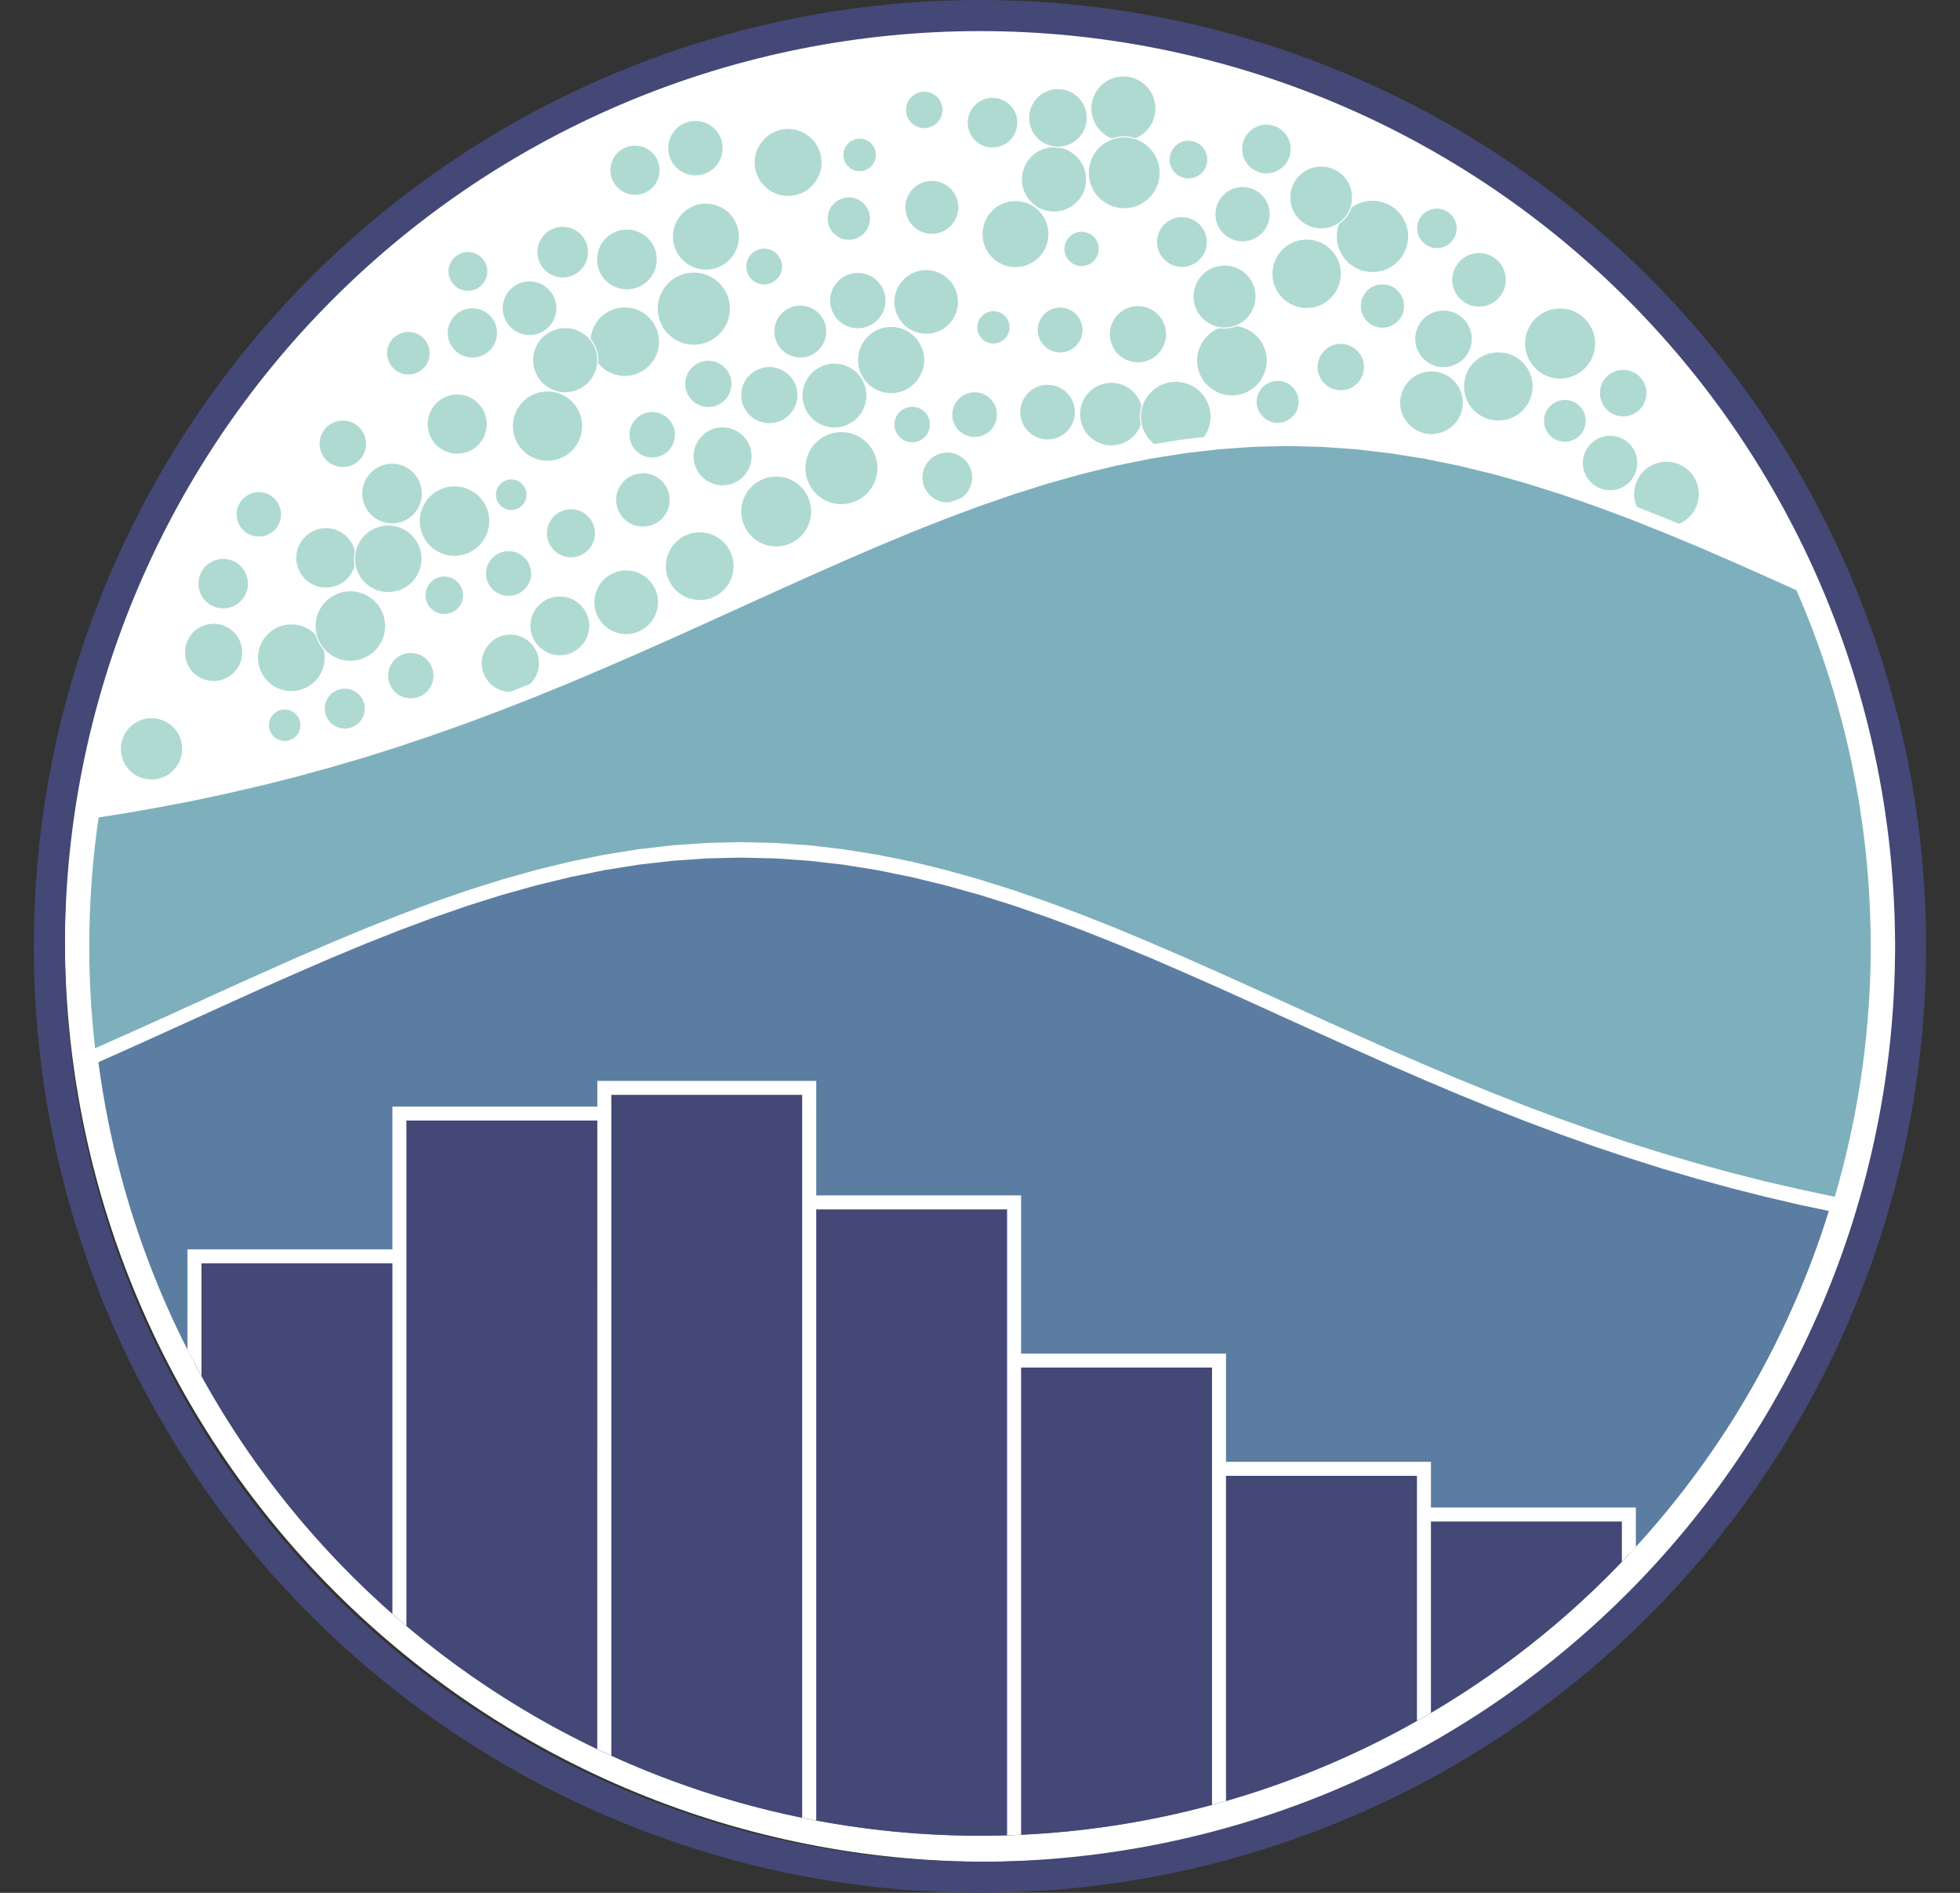 <svg width="29" height="28" viewBox="0 0 29 28" fill="none" xmlns="http://www.w3.org/2000/svg">
<rect x="0" y="0" width="29" height="28" fill="#333333" stroke="none"/>
<g clip-path="url(#clip0_118_524)">
<path d="M14.599 0.262C10.981 0.262 7.512 1.699 4.954 4.257C2.397 6.814 0.96 10.284 0.96 13.901C0.96 17.518 2.397 20.987 4.954 23.545C7.512 26.103 10.981 27.54 14.599 27.54C18.186 27.54 21.629 26.126 24.181 23.606C26.734 21.085 28.191 17.661 28.236 14.074L28.238 13.901L28.236 13.727C28.191 10.14 26.734 6.716 24.181 4.196C21.629 1.675 18.186 0.262 14.599 0.262Z" fill="white"/>
<path d="M11.484 8.092C11.553 8.092 11.621 8.078 11.685 8.052C11.749 8.025 11.807 7.986 11.856 7.938C11.905 7.889 11.943 7.831 11.97 7.767C11.996 7.704 12.01 7.635 12.01 7.566C12.01 7.497 11.996 7.429 11.97 7.365C11.943 7.301 11.905 7.244 11.856 7.195C11.807 7.146 11.749 7.107 11.685 7.081C11.621 7.054 11.553 7.041 11.484 7.041C11.345 7.041 11.211 7.096 11.113 7.195C11.014 7.293 10.959 7.427 10.959 7.566C10.959 7.706 11.014 7.839 11.113 7.938C11.211 8.036 11.345 8.092 11.484 8.092ZM10.353 8.884C10.488 8.884 10.617 8.83 10.713 8.735C10.808 8.639 10.862 8.51 10.862 8.375C10.862 8.24 10.808 8.11 10.713 8.015C10.617 7.92 10.488 7.866 10.353 7.866C10.218 7.866 10.089 7.92 9.993 8.015C9.898 8.11 9.844 8.24 9.844 8.375C9.844 8.51 9.898 8.639 9.993 8.735C10.089 8.83 10.218 8.884 10.353 8.884ZM9.265 9.388C9.392 9.388 9.514 9.337 9.604 9.247C9.693 9.157 9.744 9.036 9.744 8.909C9.744 8.782 9.693 8.66 9.604 8.57C9.514 8.48 9.392 8.43 9.265 8.43C9.138 8.43 9.016 8.48 8.926 8.57C8.836 8.66 8.786 8.782 8.786 8.909C8.786 9.036 8.836 9.157 8.926 9.247C9.016 9.337 9.138 9.388 9.265 9.388ZM12.438 7.466C12.511 7.467 12.582 7.454 12.649 7.428C12.716 7.401 12.777 7.362 12.828 7.311C12.88 7.261 12.92 7.201 12.948 7.134C12.976 7.068 12.99 6.997 12.99 6.925C12.99 6.853 12.976 6.782 12.948 6.715C12.92 6.649 12.88 6.589 12.828 6.538C12.777 6.488 12.716 6.449 12.649 6.422C12.582 6.395 12.511 6.383 12.438 6.384C12.297 6.387 12.162 6.445 12.063 6.546C11.964 6.647 11.909 6.783 11.909 6.925C11.909 7.066 11.964 7.202 12.063 7.304C12.162 7.405 12.297 7.463 12.438 7.466ZM8.448 8.252C8.545 8.252 8.637 8.213 8.705 8.145C8.773 8.077 8.812 7.985 8.812 7.888C8.812 7.792 8.773 7.699 8.705 7.631C8.637 7.563 8.545 7.525 8.448 7.525C8.352 7.525 8.259 7.563 8.191 7.631C8.123 7.699 8.085 7.792 8.085 7.888C8.085 7.985 8.123 8.077 8.191 8.145C8.259 8.213 8.352 8.252 8.448 8.252ZM7.551 10.243C7.665 10.243 7.775 10.197 7.856 10.116C7.937 10.035 7.983 9.925 7.983 9.811C7.983 9.696 7.937 9.587 7.856 9.506C7.775 9.425 7.665 9.379 7.551 9.379C7.436 9.379 7.327 9.425 7.246 9.506C7.165 9.587 7.119 9.696 7.119 9.811C7.119 9.925 7.165 10.035 7.246 10.116C7.327 10.197 7.436 10.243 7.551 10.243ZM8.1 6.824C8.238 6.824 8.371 6.769 8.468 6.671C8.566 6.574 8.621 6.441 8.621 6.303C8.621 6.165 8.566 6.033 8.468 5.935C8.371 5.838 8.238 5.783 8.1 5.783C7.962 5.783 7.83 5.838 7.732 5.935C7.635 6.033 7.58 6.165 7.58 6.303C7.58 6.441 7.635 6.574 7.732 6.671C7.83 6.769 7.962 6.824 8.1 6.824ZM9.504 7.797C9.558 7.799 9.611 7.789 9.661 7.769C9.711 7.75 9.757 7.72 9.795 7.683C9.833 7.645 9.864 7.601 9.885 7.551C9.905 7.502 9.916 7.449 9.916 7.395C9.916 7.341 9.905 7.288 9.885 7.239C9.864 7.189 9.833 7.145 9.795 7.107C9.757 7.07 9.711 7.04 9.661 7.02C9.611 7.001 9.558 6.991 9.504 6.993C9.399 6.994 9.298 7.037 9.224 7.113C9.15 7.188 9.108 7.289 9.108 7.395C9.108 7.501 9.15 7.602 9.224 7.677C9.298 7.753 9.399 7.796 9.504 7.797ZM16.443 6.596C16.568 6.596 16.688 6.547 16.776 6.459C16.864 6.37 16.914 6.251 16.914 6.126C16.914 6.001 16.864 5.881 16.776 5.793C16.688 5.705 16.568 5.655 16.443 5.655C16.319 5.655 16.199 5.705 16.111 5.793C16.022 5.881 15.973 6.001 15.973 6.126C15.973 6.251 16.022 6.37 16.111 6.459C16.199 6.547 16.319 6.596 16.443 6.596ZM6.574 9.091C6.65 9.091 6.722 9.061 6.776 9.007C6.829 8.954 6.859 8.881 6.859 8.806C6.859 8.73 6.829 8.657 6.776 8.604C6.722 8.55 6.65 8.52 6.574 8.52C6.499 8.52 6.426 8.55 6.372 8.604C6.319 8.657 6.289 8.73 6.289 8.806C6.289 8.881 6.319 8.954 6.372 9.007C6.426 9.061 6.499 9.091 6.574 9.091ZM7.522 8.822C7.567 8.823 7.612 8.815 7.653 8.798C7.695 8.782 7.733 8.757 7.765 8.725C7.797 8.694 7.823 8.656 7.84 8.615C7.858 8.573 7.867 8.529 7.867 8.484C7.867 8.439 7.858 8.394 7.84 8.353C7.823 8.311 7.797 8.274 7.765 8.242C7.733 8.211 7.695 8.186 7.653 8.169C7.612 8.153 7.567 8.144 7.522 8.145C7.432 8.145 7.346 8.181 7.283 8.244C7.219 8.308 7.183 8.394 7.183 8.484C7.183 8.574 7.219 8.66 7.283 8.723C7.346 8.787 7.432 8.822 7.522 8.822ZM5.794 7.75C5.853 7.751 5.912 7.74 5.968 7.718C6.023 7.695 6.073 7.662 6.116 7.621C6.158 7.579 6.192 7.529 6.215 7.474C6.238 7.419 6.249 7.36 6.249 7.301C6.249 7.241 6.238 7.182 6.215 7.128C6.192 7.073 6.158 7.023 6.116 6.981C6.073 6.939 6.023 6.906 5.968 6.884C5.912 6.862 5.853 6.851 5.794 6.852C5.676 6.854 5.564 6.902 5.481 6.986C5.398 7.07 5.352 7.183 5.352 7.301C5.352 7.419 5.398 7.532 5.481 7.616C5.564 7.7 5.676 7.748 5.794 7.75ZM7.559 7.552C7.59 7.553 7.621 7.547 7.65 7.536C7.679 7.524 7.706 7.507 7.728 7.485C7.75 7.463 7.768 7.437 7.78 7.409C7.792 7.38 7.798 7.349 7.798 7.318C7.798 7.287 7.792 7.256 7.78 7.227C7.768 7.199 7.75 7.173 7.728 7.151C7.706 7.129 7.679 7.112 7.65 7.1C7.621 7.089 7.59 7.083 7.559 7.084C7.498 7.085 7.44 7.111 7.397 7.154C7.354 7.198 7.33 7.257 7.33 7.318C7.33 7.379 7.354 7.438 7.397 7.482C7.44 7.525 7.498 7.551 7.559 7.552ZM10.691 7.187C10.748 7.187 10.805 7.176 10.858 7.154C10.911 7.132 10.959 7.1 11 7.059C11.04 7.019 11.073 6.971 11.095 6.918C11.116 6.865 11.128 6.808 11.128 6.751C11.128 6.693 11.116 6.636 11.095 6.583C11.073 6.53 11.04 6.482 11 6.442C10.959 6.401 10.911 6.369 10.858 6.347C10.805 6.325 10.748 6.314 10.691 6.314C10.575 6.314 10.464 6.36 10.382 6.442C10.3 6.524 10.254 6.635 10.254 6.751C10.254 6.866 10.3 6.977 10.382 7.059C10.464 7.141 10.575 7.187 10.691 7.187ZM14.008 7.44C14.058 7.441 14.108 7.432 14.155 7.413C14.201 7.395 14.243 7.367 14.279 7.332C14.315 7.297 14.343 7.255 14.362 7.209C14.382 7.163 14.392 7.113 14.392 7.063C14.392 7.013 14.382 6.964 14.362 6.917C14.343 6.871 14.315 6.829 14.279 6.794C14.243 6.759 14.201 6.732 14.155 6.713C14.108 6.695 14.058 6.685 14.008 6.686C13.91 6.689 13.816 6.729 13.748 6.8C13.679 6.87 13.641 6.965 13.641 7.063C13.641 7.161 13.679 7.256 13.748 7.326C13.816 7.397 13.91 7.438 14.008 7.44ZM14.698 5.089C14.764 5.089 14.826 5.063 14.873 5.017C14.919 4.97 14.945 4.908 14.945 4.842C14.945 4.777 14.919 4.714 14.873 4.668C14.826 4.621 14.764 4.595 14.698 4.595C14.633 4.595 14.57 4.621 14.524 4.668C14.478 4.714 14.452 4.777 14.452 4.842C14.452 4.908 14.478 4.97 14.524 5.017C14.57 5.063 14.633 5.089 14.698 5.089ZM15.5 6.509C15.609 6.509 15.714 6.465 15.791 6.388C15.869 6.311 15.912 6.206 15.912 6.097C15.912 5.987 15.869 5.882 15.791 5.805C15.714 5.728 15.609 5.684 15.5 5.684C15.391 5.684 15.286 5.728 15.209 5.805C15.131 5.882 15.088 5.987 15.088 6.097C15.088 6.206 15.131 6.311 15.209 6.388C15.286 6.465 15.391 6.509 15.5 6.509ZM11.383 6.268C11.495 6.268 11.603 6.224 11.682 6.144C11.762 6.065 11.806 5.957 11.806 5.845C11.806 5.732 11.762 5.625 11.682 5.545C11.603 5.466 11.495 5.421 11.383 5.421C11.271 5.421 11.163 5.466 11.083 5.545C11.004 5.625 10.959 5.732 10.959 5.845C10.959 5.957 11.004 6.065 11.083 6.144C11.163 6.224 11.271 6.268 11.383 6.268ZM6.078 10.338C6.169 10.338 6.257 10.302 6.321 10.238C6.385 10.173 6.422 10.086 6.422 9.995C6.422 9.903 6.385 9.816 6.321 9.752C6.257 9.687 6.169 9.651 6.078 9.651C5.987 9.651 5.899 9.687 5.835 9.752C5.771 9.816 5.734 9.903 5.734 9.995C5.734 10.086 5.771 10.173 5.835 10.238C5.899 10.302 5.987 10.338 6.078 10.338Z" fill="#AFDAD2" stroke="white" stroke-width="0.016"/>
<path d="M17.396 6.686C17.535 6.686 17.668 6.631 17.766 6.533C17.864 6.435 17.92 6.302 17.92 6.163C17.92 6.024 17.864 5.891 17.766 5.793C17.668 5.695 17.535 5.64 17.396 5.64C17.258 5.64 17.124 5.695 17.026 5.793C16.928 5.891 16.873 6.024 16.873 6.163C16.873 6.302 16.928 6.435 17.026 6.533C17.124 6.631 17.258 6.686 17.396 6.686ZM12.346 6.332C12.409 6.332 12.472 6.319 12.53 6.295C12.588 6.271 12.641 6.236 12.686 6.191C12.731 6.147 12.766 6.094 12.79 6.035C12.814 5.977 12.827 5.915 12.827 5.851C12.827 5.788 12.814 5.726 12.79 5.668C12.766 5.609 12.731 5.556 12.686 5.512C12.641 5.467 12.588 5.432 12.53 5.408C12.472 5.383 12.409 5.371 12.346 5.371C12.219 5.371 12.097 5.422 12.007 5.512C11.917 5.602 11.866 5.724 11.866 5.851C11.866 5.979 11.917 6.101 12.007 6.191C12.097 6.281 12.219 6.332 12.346 6.332ZM6.765 6.719C6.883 6.719 6.996 6.672 7.08 6.589C7.163 6.505 7.21 6.392 7.21 6.274C7.21 6.156 7.163 6.042 7.08 5.959C6.996 5.875 6.883 5.828 6.765 5.828C6.647 5.828 6.534 5.875 6.45 5.959C6.367 6.042 6.32 6.156 6.32 6.274C6.32 6.392 6.367 6.505 6.45 6.589C6.534 6.672 6.647 6.719 6.765 6.719ZM9.244 5.569C9.38 5.569 9.511 5.515 9.608 5.418C9.704 5.322 9.759 5.191 9.759 5.054C9.759 4.918 9.704 4.787 9.608 4.69C9.511 4.594 9.38 4.539 9.244 4.539C9.107 4.539 8.976 4.594 8.88 4.69C8.783 4.787 8.729 4.918 8.729 5.054C8.729 5.191 8.783 5.322 8.88 5.418C8.976 5.515 9.107 5.569 9.244 5.569ZM18.904 6.263C18.989 6.263 19.07 6.229 19.129 6.169C19.189 6.11 19.222 6.029 19.222 5.945C19.222 5.86 19.189 5.779 19.129 5.72C19.07 5.66 18.989 5.626 18.904 5.626C18.82 5.626 18.739 5.66 18.679 5.72C18.62 5.779 18.586 5.86 18.586 5.945C18.586 6.029 18.62 6.11 18.679 6.169C18.739 6.229 18.82 6.263 18.904 6.263ZM7.826 4.964C7.88 4.965 7.933 4.955 7.983 4.936C8.034 4.916 8.079 4.886 8.118 4.849C8.156 4.811 8.187 4.766 8.208 4.716C8.229 4.666 8.24 4.613 8.24 4.559C8.24 4.505 8.229 4.452 8.208 4.402C8.187 4.352 8.156 4.307 8.118 4.27C8.079 4.232 8.034 4.202 7.983 4.183C7.933 4.163 7.88 4.153 7.826 4.154C7.72 4.157 7.619 4.201 7.546 4.276C7.472 4.352 7.43 4.453 7.43 4.559C7.43 4.665 7.472 4.766 7.546 4.842C7.619 4.917 7.72 4.961 7.826 4.964ZM9.65 6.776C9.741 6.776 9.829 6.739 9.894 6.675C9.958 6.61 9.994 6.523 9.994 6.431C9.994 6.34 9.958 6.253 9.894 6.188C9.829 6.123 9.741 6.087 9.65 6.087C9.559 6.087 9.471 6.123 9.407 6.188C9.342 6.253 9.306 6.34 9.306 6.431C9.306 6.523 9.342 6.61 9.407 6.675C9.471 6.739 9.559 6.776 9.65 6.776ZM10.475 6.029C10.521 6.029 10.568 6.021 10.611 6.004C10.654 5.986 10.693 5.961 10.726 5.928C10.76 5.896 10.786 5.857 10.804 5.814C10.822 5.771 10.831 5.725 10.831 5.679C10.831 5.632 10.822 5.586 10.804 5.543C10.786 5.5 10.759 5.462 10.726 5.429C10.693 5.396 10.654 5.371 10.611 5.354C10.568 5.336 10.521 5.328 10.475 5.329C10.383 5.33 10.296 5.368 10.232 5.433C10.167 5.499 10.131 5.587 10.131 5.679C10.131 5.77 10.167 5.858 10.232 5.924C10.296 5.989 10.383 6.027 10.475 6.029ZM5.072 6.917C5.166 6.917 5.255 6.88 5.321 6.814C5.387 6.748 5.424 6.658 5.424 6.565C5.424 6.472 5.387 6.382 5.321 6.316C5.255 6.25 5.166 6.213 5.072 6.213C4.979 6.213 4.889 6.25 4.823 6.316C4.757 6.382 4.72 6.472 4.72 6.565C4.72 6.658 4.757 6.748 4.823 6.814C4.889 6.88 4.979 6.917 5.072 6.917ZM6.042 5.548C6.128 5.548 6.21 5.514 6.271 5.453C6.331 5.392 6.365 5.31 6.365 5.225C6.365 5.139 6.331 5.057 6.271 4.996C6.21 4.936 6.128 4.902 6.042 4.902C5.956 4.902 5.874 4.936 5.814 4.996C5.753 5.057 5.719 5.139 5.719 5.225C5.719 5.31 5.753 5.392 5.814 5.453C5.874 5.514 5.956 5.548 6.042 5.548ZM13.496 6.551C13.568 6.551 13.637 6.522 13.688 6.471C13.739 6.421 13.767 6.352 13.767 6.28C13.767 6.208 13.739 6.139 13.688 6.088C13.637 6.038 13.568 6.009 13.496 6.009C13.425 6.009 13.356 6.038 13.305 6.088C13.254 6.139 13.226 6.208 13.226 6.28C13.226 6.352 13.254 6.421 13.305 6.471C13.356 6.522 13.425 6.551 13.496 6.551ZM4.824 8.7C4.942 8.7 5.056 8.653 5.14 8.569C5.224 8.485 5.271 8.371 5.271 8.253C5.271 8.134 5.224 8.02 5.14 7.936C5.056 7.852 4.942 7.805 4.824 7.805C4.705 7.805 4.591 7.852 4.507 7.936C4.423 8.02 4.376 8.134 4.376 8.253C4.376 8.371 4.423 8.485 4.507 8.569C4.591 8.653 4.705 8.7 4.824 8.7ZM3.824 7.945C3.869 7.946 3.913 7.938 3.955 7.922C3.996 7.905 4.034 7.88 4.066 7.849C4.098 7.818 4.123 7.78 4.14 7.739C4.158 7.698 4.167 7.654 4.167 7.609C4.167 7.564 4.158 7.52 4.14 7.479C4.123 7.438 4.098 7.4 4.066 7.369C4.034 7.338 3.996 7.313 3.955 7.296C3.913 7.28 3.869 7.272 3.824 7.272C3.736 7.274 3.652 7.31 3.59 7.373C3.528 7.436 3.493 7.521 3.493 7.609C3.493 7.697 3.528 7.782 3.59 7.845C3.652 7.908 3.736 7.944 3.824 7.945ZM14.42 6.472C14.51 6.472 14.596 6.436 14.659 6.373C14.723 6.31 14.759 6.223 14.759 6.134C14.759 6.044 14.723 5.958 14.659 5.894C14.596 5.831 14.51 5.795 14.42 5.795C14.33 5.795 14.244 5.831 14.181 5.894C14.117 5.958 14.082 6.044 14.082 6.134C14.082 6.223 14.117 6.31 14.181 6.373C14.244 6.436 14.33 6.472 14.42 6.472ZM6.725 8.23C6.863 8.23 6.996 8.175 7.094 8.077C7.192 7.979 7.247 7.846 7.247 7.708C7.247 7.569 7.192 7.437 7.094 7.339C6.996 7.241 6.863 7.186 6.725 7.186C6.587 7.186 6.454 7.241 6.356 7.339C6.258 7.437 6.203 7.569 6.203 7.708C6.203 7.846 6.258 7.979 6.356 8.077C6.454 8.175 6.587 8.23 6.725 8.23Z" fill="#AFDAD2" stroke="white" stroke-width="0.016"/>
<path d="M18.22 5.857C18.289 5.858 18.358 5.845 18.422 5.82C18.487 5.794 18.545 5.755 18.595 5.707C18.644 5.658 18.683 5.6 18.71 5.536C18.737 5.472 18.751 5.404 18.751 5.334C18.751 5.265 18.737 5.196 18.71 5.132C18.683 5.068 18.644 5.01 18.595 4.962C18.545 4.913 18.487 4.875 18.422 4.849C18.358 4.823 18.289 4.81 18.22 4.811C18.082 4.813 17.951 4.869 17.855 4.967C17.758 5.065 17.704 5.197 17.704 5.334C17.704 5.472 17.758 5.604 17.855 5.701C17.951 5.799 18.082 5.855 18.22 5.857ZM5.101 10.786C5.182 10.786 5.259 10.754 5.316 10.697C5.373 10.64 5.405 10.563 5.405 10.483C5.405 10.402 5.373 10.325 5.316 10.268C5.259 10.211 5.182 10.179 5.101 10.179C5.021 10.179 4.943 10.211 4.886 10.268C4.829 10.325 4.797 10.402 4.797 10.483C4.797 10.563 4.829 10.64 4.886 10.697C4.943 10.754 5.021 10.786 5.101 10.786ZM12.685 4.864C12.741 4.865 12.796 4.855 12.847 4.834C12.898 4.814 12.945 4.783 12.985 4.744C13.024 4.705 13.056 4.659 13.077 4.608C13.098 4.557 13.109 4.502 13.109 4.446C13.109 4.391 13.098 4.336 13.077 4.285C13.056 4.234 13.024 4.188 12.985 4.149C12.945 4.11 12.898 4.079 12.847 4.059C12.796 4.038 12.741 4.028 12.685 4.029C12.576 4.031 12.471 4.076 12.394 4.154C12.318 4.232 12.274 4.337 12.274 4.446C12.274 4.556 12.318 4.661 12.394 4.739C12.471 4.817 12.576 4.862 12.685 4.864ZM21.358 5.439C21.414 5.439 21.469 5.428 21.521 5.406C21.573 5.385 21.62 5.353 21.66 5.314C21.699 5.274 21.73 5.227 21.752 5.176C21.773 5.124 21.784 5.068 21.784 5.012C21.784 4.956 21.773 4.901 21.752 4.849C21.73 4.797 21.699 4.75 21.66 4.711C21.62 4.671 21.573 4.64 21.521 4.618C21.469 4.597 21.414 4.586 21.358 4.586C21.245 4.586 21.136 4.631 21.056 4.711C20.976 4.791 20.931 4.899 20.931 5.012C20.931 5.125 20.976 5.234 21.056 5.314C21.136 5.394 21.245 5.439 21.358 5.439ZM15.685 5.222C15.775 5.222 15.862 5.186 15.926 5.122C15.989 5.058 16.025 4.972 16.025 4.882C16.025 4.792 15.989 4.706 15.926 4.642C15.862 4.578 15.775 4.542 15.685 4.542C15.595 4.542 15.509 4.578 15.445 4.642C15.382 4.706 15.346 4.792 15.346 4.882C15.346 4.972 15.382 5.058 15.445 5.122C15.509 5.186 15.595 5.222 15.685 5.222ZM8.283 9.701C8.4 9.701 8.513 9.654 8.596 9.571C8.679 9.488 8.726 9.376 8.726 9.258C8.726 9.141 8.679 9.028 8.596 8.945C8.513 8.862 8.4 8.815 8.283 8.815C8.166 8.815 8.053 8.862 7.97 8.945C7.887 9.028 7.84 9.141 7.84 9.258C7.84 9.376 7.887 9.488 7.97 9.571C8.053 9.654 8.166 9.701 8.283 9.701ZM16.837 5.368C16.949 5.368 17.057 5.323 17.137 5.244C17.216 5.164 17.261 5.056 17.261 4.944C17.261 4.831 17.216 4.724 17.137 4.644C17.057 4.565 16.949 4.52 16.837 4.52C16.724 4.52 16.617 4.565 16.537 4.644C16.458 4.724 16.413 4.831 16.413 4.944C16.413 5.056 16.458 5.164 16.537 5.244C16.617 5.323 16.724 5.368 16.837 5.368ZM19.838 5.781C19.884 5.781 19.93 5.772 19.972 5.754C20.015 5.736 20.054 5.711 20.086 5.678C20.119 5.645 20.145 5.607 20.163 5.564C20.18 5.521 20.189 5.476 20.189 5.43C20.189 5.383 20.18 5.338 20.163 5.295C20.145 5.253 20.119 5.214 20.086 5.181C20.054 5.149 20.015 5.123 19.972 5.105C19.93 5.087 19.884 5.078 19.838 5.078C19.745 5.078 19.655 5.115 19.59 5.181C19.524 5.247 19.487 5.336 19.487 5.43C19.487 5.523 19.524 5.612 19.59 5.678C19.655 5.744 19.745 5.781 19.838 5.781ZM23.154 6.542C23.238 6.542 23.318 6.509 23.378 6.449C23.437 6.39 23.47 6.309 23.47 6.225C23.47 6.141 23.437 6.061 23.378 6.002C23.318 5.942 23.238 5.909 23.154 5.909C23.07 5.909 22.989 5.942 22.93 6.002C22.87 6.061 22.837 6.141 22.837 6.225C22.837 6.309 22.87 6.39 22.93 6.449C22.989 6.509 23.07 6.542 23.154 6.542ZM11.306 4.216C11.379 4.216 11.448 4.187 11.499 4.136C11.551 4.085 11.579 4.015 11.579 3.943C11.579 3.87 11.551 3.801 11.499 3.75C11.448 3.699 11.379 3.67 11.306 3.67C11.234 3.67 11.165 3.699 11.114 3.75C11.062 3.801 11.034 3.87 11.034 3.943C11.034 4.015 11.062 4.085 11.114 4.136C11.165 4.187 11.234 4.216 11.306 4.216ZM13.787 3.467C13.893 3.467 13.995 3.425 14.07 3.35C14.145 3.275 14.187 3.173 14.187 3.067C14.187 2.961 14.145 2.86 14.07 2.785C13.995 2.71 13.893 2.668 13.787 2.668C13.681 2.668 13.58 2.71 13.505 2.785C13.43 2.86 13.388 2.961 13.388 3.067C13.388 3.173 13.43 3.275 13.505 3.35C13.58 3.425 13.681 3.467 13.787 3.467ZM23.083 5.608C23.223 5.608 23.356 5.553 23.455 5.454C23.554 5.355 23.609 5.221 23.609 5.082C23.609 4.942 23.554 4.808 23.455 4.71C23.356 4.611 23.223 4.555 23.083 4.555C22.943 4.555 22.809 4.611 22.711 4.71C22.612 4.808 22.557 4.942 22.557 5.082C22.557 5.221 22.612 5.355 22.711 5.454C22.809 5.553 22.943 5.608 23.083 5.608ZM13.185 5.823C13.317 5.823 13.443 5.771 13.536 5.677C13.63 5.584 13.682 5.458 13.682 5.326C13.682 5.194 13.63 5.067 13.536 4.974C13.443 4.881 13.317 4.828 13.185 4.828C13.053 4.828 12.926 4.881 12.833 4.974C12.74 5.067 12.687 5.194 12.687 5.326C12.687 5.458 12.74 5.584 12.833 5.677C12.926 5.771 13.053 5.823 13.185 5.823V5.823ZM15.025 3.959C15.156 3.959 15.283 3.907 15.376 3.814C15.469 3.721 15.521 3.595 15.521 3.463C15.521 3.332 15.469 3.205 15.376 3.112C15.283 3.019 15.156 2.967 15.025 2.967C14.893 2.967 14.767 3.019 14.674 3.112C14.581 3.205 14.529 3.332 14.529 3.463C14.529 3.595 14.581 3.721 14.674 3.814C14.767 3.907 14.893 3.959 15.025 3.959ZM19.326 4.564C19.394 4.565 19.461 4.552 19.525 4.527C19.588 4.501 19.645 4.464 19.694 4.416C19.742 4.368 19.781 4.311 19.807 4.248C19.834 4.185 19.847 4.118 19.847 4.05C19.847 3.982 19.834 3.914 19.807 3.851C19.781 3.788 19.742 3.731 19.694 3.684C19.645 3.636 19.588 3.598 19.525 3.573C19.461 3.547 19.394 3.535 19.326 3.536C19.191 3.538 19.062 3.593 18.967 3.689C18.872 3.785 18.819 3.915 18.819 4.05C18.819 4.185 18.872 4.314 18.967 4.411C19.062 4.507 19.191 4.562 19.326 4.564ZM24.647 7.795C24.711 7.796 24.776 7.785 24.836 7.761C24.896 7.737 24.951 7.701 24.997 7.656C25.044 7.611 25.081 7.556 25.106 7.497C25.131 7.437 25.144 7.373 25.144 7.308C25.144 7.243 25.131 7.179 25.106 7.119C25.081 7.06 25.044 7.006 24.997 6.96C24.951 6.915 24.896 6.879 24.836 6.856C24.776 6.832 24.711 6.82 24.647 6.822C24.519 6.824 24.398 6.877 24.309 6.968C24.22 7.059 24.17 7.181 24.17 7.308C24.17 7.435 24.22 7.558 24.309 7.649C24.398 7.74 24.519 7.792 24.647 7.795ZM13.675 1.904C13.749 1.904 13.819 1.874 13.872 1.822C13.924 1.77 13.953 1.7 13.953 1.626C13.953 1.552 13.924 1.482 13.872 1.429C13.819 1.377 13.749 1.348 13.675 1.348C13.601 1.348 13.531 1.377 13.479 1.429C13.427 1.482 13.397 1.552 13.397 1.626C13.397 1.7 13.427 1.77 13.479 1.822C13.531 1.874 13.601 1.904 13.675 1.904Z" fill="#AFDAD2" stroke="white" stroke-width="0.016"/>
<path d="M18.112 4.853C18.174 4.854 18.235 4.842 18.293 4.819C18.35 4.796 18.402 4.762 18.446 4.719C18.49 4.675 18.525 4.624 18.549 4.567C18.573 4.509 18.585 4.448 18.585 4.386C18.585 4.324 18.573 4.263 18.549 4.206C18.525 4.149 18.49 4.097 18.446 4.054C18.402 4.01 18.35 3.976 18.293 3.953C18.235 3.93 18.174 3.919 18.112 3.92C17.989 3.922 17.872 3.972 17.787 4.059C17.701 4.146 17.652 4.264 17.652 4.386C17.652 4.509 17.701 4.626 17.787 4.714C17.872 4.801 17.989 4.851 18.112 4.853ZM17.488 3.957C17.587 3.957 17.683 3.917 17.754 3.846C17.825 3.776 17.864 3.68 17.864 3.58C17.864 3.48 17.825 3.385 17.754 3.314C17.683 3.243 17.587 3.204 17.488 3.204C17.388 3.204 17.292 3.243 17.221 3.314C17.151 3.385 17.111 3.48 17.111 3.58C17.111 3.68 17.151 3.776 17.221 3.846C17.292 3.917 17.388 3.957 17.488 3.957ZM15.595 3.137C15.659 3.137 15.722 3.124 15.78 3.1C15.839 3.076 15.892 3.04 15.937 2.995C15.982 2.95 16.017 2.897 16.042 2.839C16.066 2.78 16.078 2.717 16.078 2.654C16.078 2.59 16.066 2.527 16.042 2.469C16.017 2.41 15.982 2.357 15.937 2.312C15.892 2.267 15.839 2.232 15.78 2.207C15.722 2.183 15.659 2.17 15.595 2.17C15.467 2.17 15.344 2.221 15.254 2.312C15.163 2.403 15.112 2.526 15.112 2.654C15.112 2.782 15.163 2.905 15.254 2.995C15.344 3.086 15.467 3.137 15.595 3.137ZM10.265 5.107C10.336 5.107 10.407 5.093 10.473 5.066C10.538 5.039 10.598 4.999 10.648 4.949C10.698 4.898 10.738 4.839 10.766 4.773C10.793 4.707 10.807 4.637 10.807 4.566C10.807 4.494 10.793 4.424 10.766 4.358C10.738 4.293 10.698 4.233 10.648 4.183C10.598 4.132 10.538 4.092 10.473 4.065C10.407 4.038 10.336 4.024 10.265 4.024C10.122 4.024 9.984 4.081 9.882 4.183C9.781 4.284 9.724 4.422 9.724 4.566C9.724 4.709 9.781 4.847 9.882 4.949C9.984 5.05 10.122 5.107 10.265 5.107ZM6.923 4.31C6.962 4.31 7.001 4.302 7.036 4.287C7.072 4.272 7.105 4.251 7.132 4.223C7.159 4.196 7.181 4.163 7.196 4.128C7.211 4.092 7.218 4.053 7.218 4.015C7.218 3.976 7.211 3.938 7.196 3.902C7.181 3.866 7.159 3.834 7.132 3.806C7.105 3.779 7.072 3.757 7.036 3.742C7.001 3.727 6.962 3.72 6.923 3.72C6.845 3.72 6.77 3.751 6.715 3.806C6.66 3.861 6.628 3.936 6.628 4.015C6.628 4.093 6.66 4.168 6.715 4.223C6.77 4.279 6.845 4.31 6.923 4.31ZM8.326 4.112C8.376 4.112 8.426 4.102 8.472 4.083C8.518 4.064 8.561 4.035 8.596 4C8.632 3.964 8.66 3.922 8.679 3.876C8.698 3.829 8.708 3.78 8.708 3.729C8.708 3.679 8.698 3.63 8.679 3.583C8.66 3.537 8.632 3.495 8.596 3.459C8.561 3.424 8.518 3.395 8.472 3.376C8.426 3.357 8.376 3.347 8.326 3.347C8.224 3.347 8.127 3.387 8.055 3.459C7.984 3.531 7.943 3.628 7.943 3.729C7.943 3.831 7.984 3.928 8.055 4C8.127 4.072 8.224 4.112 8.326 4.112ZM21.174 6.429C21.236 6.429 21.298 6.418 21.356 6.395C21.414 6.371 21.467 6.337 21.512 6.293C21.556 6.249 21.591 6.197 21.616 6.139C21.64 6.082 21.652 6.02 21.652 5.957C21.652 5.895 21.64 5.833 21.616 5.775C21.591 5.717 21.556 5.665 21.512 5.621C21.467 5.577 21.414 5.543 21.356 5.52C21.298 5.496 21.236 5.485 21.174 5.486C21.05 5.488 20.932 5.538 20.845 5.626C20.758 5.715 20.709 5.833 20.709 5.957C20.709 6.081 20.758 6.2 20.845 6.288C20.932 6.376 21.05 6.427 21.174 6.429ZM16.003 3.944C16.072 3.944 16.139 3.916 16.188 3.867C16.237 3.818 16.264 3.752 16.264 3.682C16.264 3.613 16.237 3.546 16.188 3.497C16.139 3.448 16.072 3.421 16.003 3.421C15.933 3.421 15.867 3.448 15.818 3.497C15.768 3.546 15.741 3.613 15.741 3.682C15.741 3.752 15.768 3.818 15.818 3.867C15.867 3.916 15.933 3.944 16.003 3.944ZM10.445 3.997C10.51 3.997 10.575 3.984 10.635 3.959C10.695 3.934 10.75 3.897 10.796 3.851C10.842 3.805 10.879 3.751 10.903 3.69C10.928 3.63 10.941 3.566 10.941 3.5C10.941 3.435 10.928 3.371 10.903 3.31C10.879 3.25 10.842 3.195 10.796 3.149C10.75 3.103 10.695 3.067 10.635 3.042C10.575 3.017 10.51 3.004 10.445 3.004C10.313 3.004 10.187 3.056 10.094 3.149C10.001 3.242 9.948 3.369 9.948 3.5C9.948 3.632 10.001 3.758 10.094 3.851C10.187 3.944 10.313 3.997 10.445 3.997ZM3.161 10.082C3.217 10.082 3.273 10.071 3.326 10.049C3.378 10.027 3.426 9.996 3.466 9.956C3.506 9.915 3.538 9.868 3.559 9.816C3.581 9.763 3.592 9.707 3.592 9.65C3.592 9.594 3.581 9.538 3.559 9.485C3.538 9.433 3.506 9.385 3.466 9.345C3.426 9.305 3.378 9.273 3.326 9.252C3.273 9.23 3.217 9.219 3.161 9.219C3.046 9.219 2.936 9.264 2.855 9.345C2.775 9.426 2.729 9.536 2.729 9.65C2.729 9.765 2.775 9.875 2.855 9.956C2.936 10.037 3.046 10.082 3.161 10.082ZM4.31 10.231C4.443 10.231 4.571 10.178 4.665 10.084C4.759 9.99 4.812 9.862 4.812 9.729C4.812 9.596 4.759 9.469 4.665 9.375C4.571 9.281 4.443 9.228 4.31 9.228C4.177 9.228 4.05 9.281 3.956 9.375C3.862 9.469 3.809 9.596 3.809 9.729C3.809 9.862 3.862 9.99 3.956 10.084C4.05 10.178 4.177 10.231 4.31 10.231ZM8.363 5.81C8.426 5.81 8.489 5.798 8.547 5.773C8.606 5.749 8.659 5.713 8.704 5.669C8.749 5.624 8.784 5.571 8.808 5.512C8.833 5.454 8.845 5.391 8.845 5.327C8.845 5.264 8.833 5.201 8.808 5.143C8.784 5.084 8.749 5.031 8.704 4.986C8.659 4.941 8.606 4.906 8.547 4.882C8.489 4.857 8.426 4.845 8.363 4.845C8.235 4.845 8.112 4.896 8.021 4.986C7.931 5.077 7.88 5.199 7.88 5.327C7.88 5.455 7.931 5.578 8.021 5.669C8.112 5.759 8.235 5.81 8.363 5.81ZM3.303 9.008C3.402 9.008 3.497 8.968 3.567 8.898C3.637 8.828 3.677 8.733 3.677 8.634C3.677 8.534 3.637 8.439 3.567 8.369C3.497 8.299 3.402 8.26 3.303 8.26C3.203 8.26 3.108 8.299 3.038 8.369C2.968 8.439 2.928 8.534 2.928 8.634C2.928 8.733 2.968 8.828 3.038 8.898C3.108 8.968 3.203 9.008 3.303 9.008ZM18.384 3.578C18.493 3.578 18.597 3.535 18.674 3.458C18.751 3.381 18.794 3.277 18.794 3.169C18.794 3.06 18.751 2.956 18.674 2.879C18.597 2.802 18.493 2.759 18.384 2.759C18.276 2.759 18.172 2.802 18.095 2.879C18.018 2.956 17.975 3.06 17.975 3.169C17.975 3.277 18.018 3.381 18.095 3.458C18.172 3.535 18.276 3.578 18.384 3.578ZM6.99 5.297C7.088 5.297 7.183 5.257 7.253 5.188C7.323 5.118 7.362 5.023 7.362 4.924C7.362 4.825 7.323 4.731 7.253 4.661C7.183 4.591 7.088 4.552 6.99 4.552C6.891 4.552 6.796 4.591 6.726 4.661C6.656 4.731 6.617 4.825 6.617 4.924C6.617 5.023 6.656 5.118 6.726 5.188C6.796 5.257 6.891 5.297 6.99 5.297Z" fill="#AFDAD2" stroke="white" stroke-width="0.016"/>
<path d="M5.184 9.783C5.253 9.783 5.321 9.77 5.384 9.743C5.447 9.717 5.505 9.679 5.553 9.63C5.602 9.582 5.64 9.524 5.667 9.461C5.693 9.397 5.706 9.329 5.706 9.261C5.706 9.192 5.693 9.124 5.667 9.061C5.64 8.997 5.602 8.94 5.553 8.891C5.505 8.843 5.447 8.804 5.384 8.778C5.321 8.752 5.253 8.738 5.184 8.738C5.045 8.738 4.913 8.793 4.815 8.891C4.717 8.989 4.662 9.122 4.662 9.261C4.662 9.399 4.717 9.532 4.815 9.63C4.913 9.728 5.045 9.783 5.184 9.783ZM22.166 6.228C22.233 6.229 22.301 6.217 22.364 6.191C22.427 6.166 22.484 6.129 22.532 6.081C22.581 6.033 22.619 5.977 22.645 5.914C22.671 5.851 22.685 5.784 22.685 5.716C22.685 5.648 22.671 5.581 22.645 5.519C22.619 5.456 22.581 5.399 22.532 5.352C22.484 5.304 22.427 5.267 22.364 5.241C22.301 5.216 22.233 5.204 22.166 5.205C22.03 5.205 21.899 5.258 21.803 5.354C21.707 5.45 21.654 5.581 21.654 5.716C21.654 5.852 21.707 5.982 21.803 6.078C21.899 6.174 22.03 6.228 22.166 6.228ZM24.011 6.167C24.058 6.168 24.104 6.16 24.147 6.142C24.191 6.125 24.23 6.099 24.264 6.066C24.297 6.034 24.324 5.994 24.342 5.951C24.36 5.908 24.369 5.862 24.369 5.815C24.369 5.768 24.36 5.722 24.342 5.679C24.324 5.636 24.297 5.597 24.264 5.564C24.23 5.531 24.191 5.505 24.147 5.488C24.104 5.471 24.058 5.462 24.011 5.463C23.919 5.465 23.831 5.503 23.766 5.568C23.701 5.634 23.665 5.723 23.665 5.815C23.665 5.907 23.701 5.996 23.766 6.062C23.831 6.128 23.919 6.166 24.011 6.167ZM11.841 5.296C11.945 5.296 12.045 5.255 12.118 5.181C12.192 5.108 12.233 5.008 12.233 4.904C12.233 4.8 12.192 4.7 12.118 4.627C12.045 4.553 11.945 4.512 11.841 4.512C11.737 4.512 11.637 4.553 11.564 4.627C11.49 4.7 11.449 4.8 11.449 4.904C11.449 5.008 11.49 5.108 11.564 5.181C11.637 5.255 11.737 5.296 11.841 5.296ZM20.448 4.855C20.492 4.856 20.535 4.848 20.576 4.832C20.616 4.816 20.653 4.792 20.684 4.761C20.715 4.731 20.74 4.694 20.757 4.654C20.774 4.614 20.782 4.57 20.782 4.527C20.782 4.483 20.774 4.44 20.757 4.4C20.74 4.359 20.715 4.323 20.684 4.292C20.653 4.262 20.616 4.238 20.576 4.222C20.535 4.205 20.492 4.198 20.448 4.198C20.362 4.2 20.28 4.235 20.22 4.297C20.159 4.358 20.126 4.441 20.126 4.527C20.126 4.613 20.159 4.695 20.22 4.757C20.28 4.818 20.362 4.854 20.448 4.855ZM20.307 4.032C20.449 4.032 20.585 3.976 20.686 3.875C20.786 3.775 20.843 3.639 20.843 3.497C20.843 3.355 20.786 3.218 20.686 3.118C20.585 3.018 20.449 2.961 20.307 2.961C20.165 2.961 20.029 3.018 19.928 3.118C19.828 3.218 19.771 3.355 19.771 3.497C19.771 3.639 19.828 3.775 19.928 3.875C20.029 3.976 20.165 4.032 20.307 4.032ZM13.704 4.945C13.831 4.945 13.952 4.895 14.042 4.805C14.132 4.715 14.182 4.593 14.182 4.466C14.182 4.339 14.132 4.217 14.042 4.128C13.952 4.038 13.831 3.987 13.704 3.987C13.577 3.987 13.455 4.038 13.365 4.128C13.275 4.217 13.225 4.339 13.225 4.466C13.225 4.593 13.275 4.715 13.365 4.805C13.455 4.895 13.577 4.945 13.704 4.945ZM23.823 7.26C23.877 7.26 23.93 7.249 23.98 7.229C24.03 7.208 24.075 7.178 24.113 7.14C24.151 7.101 24.181 7.056 24.202 7.006C24.223 6.956 24.233 6.903 24.233 6.849C24.233 6.795 24.223 6.742 24.202 6.692C24.181 6.642 24.151 6.597 24.113 6.559C24.075 6.52 24.03 6.49 23.98 6.47C23.93 6.449 23.877 6.438 23.823 6.438C23.714 6.438 23.609 6.482 23.532 6.559C23.455 6.636 23.412 6.74 23.412 6.849C23.412 6.958 23.455 7.063 23.532 7.14C23.609 7.217 23.714 7.26 23.823 7.26ZM4.212 10.969C4.276 10.969 4.337 10.944 4.382 10.898C4.428 10.853 4.453 10.792 4.453 10.728C4.453 10.664 4.428 10.603 4.382 10.558C4.337 10.512 4.276 10.487 4.212 10.487C4.148 10.487 4.087 10.512 4.042 10.558C3.996 10.603 3.971 10.664 3.971 10.728C3.971 10.792 3.996 10.853 4.042 10.898C4.087 10.944 4.148 10.969 4.212 10.969ZM9.276 4.288C9.395 4.288 9.509 4.241 9.594 4.156C9.678 4.072 9.725 3.958 9.725 3.838C9.725 3.719 9.678 3.605 9.594 3.52C9.509 3.436 9.395 3.388 9.276 3.388C9.156 3.388 9.042 3.436 8.957 3.52C8.873 3.605 8.826 3.719 8.826 3.838C8.826 3.958 8.873 4.072 8.957 4.156C9.042 4.241 9.156 4.288 9.276 4.288ZM12.559 3.555C12.644 3.555 12.726 3.521 12.786 3.461C12.847 3.4 12.88 3.319 12.88 3.233C12.88 3.148 12.847 3.066 12.786 3.006C12.726 2.946 12.644 2.912 12.559 2.912C12.474 2.912 12.392 2.946 12.332 3.006C12.271 3.066 12.238 3.148 12.238 3.233C12.238 3.319 12.271 3.4 12.332 3.461C12.392 3.521 12.474 3.555 12.559 3.555ZM21.884 4.544C21.991 4.544 22.094 4.502 22.169 4.426C22.245 4.35 22.288 4.247 22.288 4.14C22.288 4.033 22.245 3.93 22.169 3.854C22.094 3.778 21.991 3.735 21.884 3.735C21.776 3.735 21.674 3.778 21.598 3.854C21.522 3.93 21.479 4.033 21.479 4.14C21.479 4.247 21.522 4.35 21.598 4.426C21.674 4.502 21.776 4.544 21.884 4.544ZM11.661 2.906C11.794 2.906 11.922 2.853 12.017 2.759C12.111 2.664 12.164 2.536 12.164 2.403C12.164 2.27 12.111 2.142 12.017 2.048C11.922 1.953 11.794 1.9 11.661 1.9C11.528 1.9 11.4 1.953 11.306 2.048C11.211 2.142 11.158 2.27 11.158 2.403C11.158 2.536 11.211 2.664 11.306 2.759C11.4 2.853 11.528 2.906 11.661 2.906Z" fill="#AFDAD2" stroke="white" stroke-width="0.016"/>
<path d="M19.548 3.386C19.671 3.386 19.789 3.337 19.877 3.25C19.964 3.163 20.013 3.044 20.013 2.921C20.013 2.798 19.964 2.68 19.877 2.592C19.789 2.505 19.671 2.456 19.548 2.456C19.424 2.456 19.306 2.505 19.219 2.592C19.132 2.68 19.083 2.798 19.083 2.921C19.083 3.044 19.132 3.163 19.219 3.25C19.306 3.337 19.424 3.386 19.548 3.386ZM9.395 2.89C9.494 2.89 9.589 2.851 9.659 2.781C9.728 2.711 9.768 2.617 9.768 2.518C9.768 2.419 9.728 2.324 9.659 2.255C9.589 2.185 9.494 2.146 9.395 2.146C9.296 2.146 9.202 2.185 9.132 2.255C9.062 2.324 9.023 2.419 9.023 2.518C9.023 2.617 9.062 2.711 9.132 2.781C9.202 2.851 9.296 2.89 9.395 2.89ZM10.289 2.602C10.343 2.602 10.397 2.592 10.447 2.571C10.496 2.551 10.542 2.52 10.58 2.482C10.618 2.444 10.648 2.399 10.669 2.349C10.69 2.299 10.7 2.246 10.7 2.192C10.7 2.138 10.69 2.084 10.669 2.034C10.648 1.985 10.618 1.939 10.58 1.901C10.542 1.863 10.496 1.833 10.447 1.812C10.397 1.791 10.343 1.781 10.289 1.781C10.181 1.781 10.076 1.824 9.999 1.901C9.922 1.978 9.879 2.083 9.879 2.192C9.879 2.301 9.922 2.405 9.999 2.482C10.076 2.559 10.181 2.602 10.289 2.602ZM16.622 2.088C16.75 2.088 16.872 2.037 16.963 1.946C17.053 1.856 17.104 1.733 17.104 1.606C17.104 1.478 17.053 1.355 16.963 1.265C16.872 1.174 16.75 1.123 16.622 1.123C16.494 1.123 16.371 1.174 16.281 1.265C16.191 1.355 16.14 1.478 16.14 1.606C16.14 1.733 16.191 1.856 16.281 1.946C16.371 2.037 16.494 2.088 16.622 2.088ZM14.685 2.19C14.734 2.19 14.783 2.18 14.829 2.161C14.874 2.142 14.915 2.115 14.95 2.08C14.985 2.045 15.013 2.004 15.032 1.958C15.051 1.913 15.06 1.864 15.06 1.815C15.06 1.765 15.051 1.716 15.032 1.671C15.013 1.625 14.985 1.584 14.95 1.549C14.915 1.514 14.874 1.487 14.829 1.468C14.783 1.449 14.734 1.439 14.685 1.439C14.586 1.439 14.49 1.479 14.42 1.549C14.35 1.62 14.31 1.715 14.31 1.815C14.31 1.914 14.35 2.009 14.42 2.08C14.49 2.15 14.586 2.19 14.685 2.19ZM17.584 2.648C17.66 2.648 17.733 2.617 17.787 2.564C17.841 2.51 17.871 2.437 17.871 2.361C17.871 2.285 17.841 2.212 17.787 2.158C17.733 2.104 17.66 2.074 17.584 2.074C17.508 2.074 17.435 2.104 17.382 2.158C17.328 2.212 17.297 2.285 17.297 2.361C17.297 2.437 17.328 2.51 17.382 2.564C17.435 2.617 17.508 2.648 17.584 2.648Z" fill="#AFDAD2" stroke="white" stroke-width="0.016"/>
<path d="M16.627 3.088C16.697 3.089 16.767 3.076 16.832 3.05C16.898 3.023 16.957 2.984 17.008 2.935C17.058 2.885 17.098 2.826 17.125 2.761C17.152 2.696 17.166 2.626 17.166 2.556C17.166 2.485 17.152 2.416 17.125 2.351C17.098 2.286 17.058 2.227 17.008 2.177C16.957 2.128 16.898 2.089 16.832 2.062C16.767 2.036 16.697 2.023 16.627 2.024C16.487 2.026 16.353 2.083 16.255 2.182C16.157 2.282 16.102 2.416 16.102 2.556C16.102 2.696 16.157 2.83 16.255 2.929C16.353 3.029 16.487 3.086 16.627 3.088ZM18.738 2.572C18.835 2.572 18.929 2.533 18.998 2.464C19.067 2.395 19.105 2.302 19.105 2.204C19.105 2.107 19.067 2.013 18.998 1.944C18.929 1.875 18.835 1.836 18.738 1.836C18.64 1.836 18.547 1.875 18.478 1.944C18.409 2.013 18.37 2.107 18.37 2.204C18.37 2.302 18.409 2.395 18.478 2.464C18.547 2.533 18.64 2.572 18.738 2.572ZM2.242 11.539C2.364 11.539 2.482 11.491 2.568 11.404C2.655 11.317 2.704 11.2 2.704 11.077C2.704 10.955 2.655 10.838 2.568 10.751C2.482 10.664 2.364 10.616 2.242 10.616C2.119 10.616 2.002 10.664 1.915 10.751C1.829 10.838 1.78 10.955 1.78 11.077C1.78 11.2 1.829 11.317 1.915 11.404C2.002 11.491 2.119 11.539 2.242 11.539ZM12.72 2.54C12.786 2.54 12.849 2.514 12.895 2.467C12.942 2.421 12.968 2.357 12.968 2.291C12.968 2.225 12.942 2.162 12.895 2.116C12.849 2.069 12.786 2.043 12.72 2.043C12.654 2.043 12.59 2.069 12.544 2.116C12.497 2.162 12.471 2.225 12.471 2.291C12.471 2.357 12.497 2.421 12.544 2.467C12.59 2.514 12.654 2.54 12.72 2.54ZM21.261 3.678C21.34 3.678 21.416 3.647 21.473 3.59C21.529 3.534 21.561 3.458 21.561 3.378C21.561 3.299 21.529 3.222 21.473 3.166C21.416 3.11 21.34 3.078 21.261 3.078C21.181 3.078 21.105 3.11 21.048 3.166C20.992 3.222 20.96 3.299 20.96 3.378C20.96 3.458 20.992 3.534 21.048 3.59C21.105 3.647 21.181 3.678 21.261 3.678ZM15.653 2.177C15.768 2.177 15.879 2.132 15.96 2.05C16.041 1.969 16.087 1.859 16.087 1.743C16.087 1.628 16.041 1.518 15.96 1.437C15.879 1.355 15.768 1.31 15.653 1.31C15.538 1.31 15.428 1.355 15.346 1.437C15.265 1.518 15.219 1.628 15.219 1.743C15.219 1.859 15.265 1.969 15.346 2.05C15.428 2.132 15.538 2.177 15.653 2.177ZM5.745 8.766C5.81 8.766 5.875 8.753 5.936 8.728C5.997 8.703 6.052 8.666 6.098 8.62C6.144 8.573 6.181 8.518 6.206 8.457C6.232 8.397 6.245 8.332 6.245 8.266C6.245 8.2 6.232 8.135 6.206 8.075C6.181 8.014 6.144 7.959 6.098 7.913C6.052 7.866 5.997 7.829 5.936 7.804C5.875 7.779 5.81 7.766 5.745 7.766C5.612 7.766 5.485 7.819 5.391 7.913C5.297 8.006 5.245 8.134 5.245 8.266C5.245 8.399 5.297 8.526 5.391 8.62C5.485 8.713 5.612 8.766 5.745 8.766Z" fill="#AFDAD2" stroke="white" stroke-width="0.016"/>
<path d="M19.569 6.405L19.053 6.393L18.537 6.405L18.021 6.44L17.505 6.5L16.99 6.582L16.475 6.686L15.961 6.811L15.448 6.955L14.936 7.116L14.425 7.293L13.914 7.483L13.405 7.685L12.896 7.897L12.387 8.116L11.88 8.341L11.373 8.569L10.362 9.029L9.858 9.256L9.353 9.48L8.85 9.699L8.347 9.912L7.844 10.117L7.342 10.314L6.84 10.502L6.338 10.681L5.836 10.849L5.335 11.007L4.834 11.154L4.333 11.291L3.832 11.418L3.331 11.534L2.83 11.641L2.329 11.738L1.827 11.826L1.277 11.913L1.253 12.08C1.089 13.212 1.071 14.361 1.199 15.498L1.234 15.809L1.96 15.486L2.466 15.258L3.478 14.798L3.982 14.571L4.486 14.348L4.99 14.13L5.492 13.921L5.994 13.722L6.495 13.535L6.995 13.363L7.494 13.205L7.993 13.066L8.49 12.945L8.987 12.845L9.483 12.765L9.978 12.708L10.473 12.674L10.968 12.662L11.462 12.674L11.957 12.709L12.452 12.767L12.947 12.846L13.443 12.947L13.94 13.068L14.438 13.207L14.936 13.364L15.435 13.537L15.935 13.724L16.436 13.923L16.938 14.132L17.441 14.348L17.944 14.572L18.448 14.799L19.458 15.258L19.964 15.486L20.47 15.711L20.977 15.931L21.485 16.146L21.993 16.353L22.501 16.553L23.009 16.743L23.518 16.924L24.028 17.095L24.537 17.256L25.047 17.406L25.556 17.545L26.066 17.674L26.575 17.792L27.292 17.945L27.352 17.74C27.689 16.58 27.868 15.379 27.884 14.17L27.885 14.001L27.884 13.831L27.88 13.649C27.837 12.01 27.493 10.393 26.866 8.877L26.82 8.767L26.737 8.576L26.216 8.341L25.709 8.117L25.202 7.898L24.694 7.687L24.185 7.485L23.675 7.294L23.165 7.118L22.654 6.957L22.141 6.813L21.628 6.688L21.114 6.584L20.6 6.501L20.085 6.441L19.569 6.405ZM19.047 6.622L19.553 6.634L20.058 6.669L20.563 6.728L21.069 6.809L21.574 6.911L22.079 7.034L22.585 7.175L23.09 7.335L23.595 7.509L24.101 7.698L24.606 7.898L25.111 8.109L25.617 8.327L26.122 8.551L26.562 8.749C27.237 10.299 27.606 11.964 27.651 13.654L27.654 13.833L27.655 14L27.654 14.167C27.639 15.355 27.463 16.535 27.131 17.676L26.627 17.569L26.122 17.451L25.617 17.324L25.111 17.186L24.606 17.037L24.101 16.878L23.595 16.708L23.09 16.528L22.585 16.339L22.079 16.141L21.574 15.934L21.069 15.721L20.563 15.501L20.058 15.277L19.553 15.049L18.542 14.589L18.037 14.362L17.532 14.138L17.026 13.92L16.521 13.71L16.016 13.509L15.51 13.32L15.005 13.146L14.5 12.987L13.994 12.845L13.489 12.722L12.984 12.62L12.478 12.539L11.973 12.48L11.468 12.445L10.963 12.433L10.457 12.445L9.952 12.48L9.447 12.539L8.941 12.62L8.436 12.722L7.931 12.845L7.425 12.987L6.92 13.146L6.415 13.32L5.909 13.509L5.404 13.71L4.899 13.92L4.393 14.138L3.888 14.362L3.383 14.589L2.372 15.049L1.867 15.277L1.427 15.472C1.301 14.355 1.319 13.226 1.48 12.113L1.867 12.052L2.372 11.963L2.877 11.865L3.383 11.758L3.888 11.64L4.393 11.513L4.899 11.374L5.404 11.226L5.909 11.066L6.415 10.897L6.92 10.717L7.425 10.528L7.931 10.33L8.436 10.123L8.941 9.91L9.446 9.69L9.952 9.465L10.457 9.238L11.468 8.778L11.973 8.551L12.478 8.327L12.984 8.109L13.489 7.898L13.994 7.698L14.5 7.509L15.005 7.335L15.51 7.175L16.015 7.034L16.521 6.911L17.026 6.809L17.532 6.728L18.037 6.669L18.542 6.634L19.047 6.622Z" fill="white"/>
<path d="M19.047 6.567L19.555 6.579L20.063 6.615L20.571 6.674L21.078 6.755L21.586 6.858L22.093 6.981L22.6 7.123L23.107 7.283L23.614 7.458L24.121 7.647L24.627 7.848L25.133 8.058L25.639 8.277L26.144 8.501L26.604 8.708C27.296 10.29 27.671 11.993 27.707 13.72L27.709 13.832L27.71 14L27.709 14.167C27.694 15.377 27.512 16.579 27.169 17.74L26.615 17.622L26.108 17.505L25.602 17.377L25.096 17.238L24.589 17.089L24.083 16.93L23.577 16.759L23.071 16.579L22.565 16.39L22.059 16.191L21.553 15.985L21.047 15.771L20.541 15.551L20.036 15.326L19.53 15.098L18.52 14.639L18.015 14.412L17.51 14.188L17.005 13.97L16.501 13.76L15.997 13.56L15.492 13.372L14.988 13.198L14.484 13.039L13.98 12.898L13.477 12.775L12.974 12.674L12.471 12.593L11.968 12.535L11.465 12.5L10.963 12.488L10.46 12.5L9.957 12.535L9.454 12.593L8.951 12.674L8.448 12.775L7.944 12.898L7.441 13.039L6.937 13.198L6.433 13.372L5.929 13.56L5.425 13.76L4.92 13.97L4.415 14.188L3.911 14.412L3.405 14.639L2.395 15.099L1.889 15.326L1.381 15.552C1.244 14.393 1.261 13.22 1.432 12.065L1.857 11.998L2.362 11.909L2.866 11.812L3.37 11.704L3.875 11.587L4.379 11.46L4.883 11.322L5.388 11.174L5.892 11.015L6.396 10.845L6.901 10.666L7.405 10.477L7.91 10.279L8.415 10.073L8.919 9.859L9.424 9.64L9.929 9.416L10.434 9.188L11.445 8.729L11.951 8.501L12.457 8.277L12.963 8.058L13.469 7.848L13.975 7.647L14.481 7.458L14.988 7.283L15.495 7.123L16.002 6.981L16.509 6.858L17.017 6.755L17.524 6.674L18.032 6.615L18.54 6.579L19.047 6.567Z" fill="#7DB0BC" stroke="white" stroke-width="0.062"/>
<path d="M10.963 12.686L11.468 12.698L11.973 12.733L12.478 12.791L12.984 12.872L13.489 12.975L13.994 13.098L14.5 13.239L15.005 13.398L15.51 13.573L16.016 13.762L16.521 13.962L17.026 14.172L17.532 14.391L18.037 14.614L18.542 14.842L19.047 15.072L19.553 15.301L20.058 15.529L20.563 15.754L21.069 15.973L21.574 16.187L22.079 16.393L22.585 16.592L23.09 16.781L23.595 16.961L24.101 17.13L24.606 17.29L25.111 17.438L25.616 17.576L26.122 17.704L26.627 17.822L27.06 17.913C26.486 19.755 25.515 21.447 24.214 22.871C22.913 24.295 21.316 25.416 19.534 26.154C16.311 27.489 12.689 27.489 9.465 26.154C6.242 24.819 3.681 22.258 2.345 19.034C1.905 17.97 1.606 16.853 1.456 15.712L1.867 15.529L2.372 15.301L2.877 15.072L3.383 14.842L3.888 14.614L4.393 14.391L4.899 14.172L5.404 13.962L5.909 13.762L6.415 13.573L6.92 13.398L7.425 13.239L7.93 13.098L8.436 12.975L8.941 12.872L9.446 12.791L9.952 12.733L10.457 12.698L10.963 12.686Z" fill="#5C7DA2"/>
<path d="M11.973 16.092V17.787H15.005V20.127H18.037V21.728H21.069V22.403H24.101V22.994C22.272 24.946 19.891 26.294 17.276 26.859C14.662 27.424 11.937 27.178 9.465 26.154C6.64 24.984 4.31 22.865 2.877 20.163V18.585H5.909V16.473H8.941V16.092H11.973Z" fill="#444876"/>
<path d="M12.077 15.989V17.683H15.108V20.023H18.14V21.624H21.172V22.3H24.204L24.204 22.882C24.136 22.956 24.067 23.03 23.997 23.103L23.997 22.507H21.172V25.338C21.104 25.378 21.035 25.418 20.965 25.457V21.831L18.14 21.831V26.642C18.071 26.662 18.002 26.681 17.933 26.699V20.23H15.108V27.141C15.039 27.144 14.97 27.147 14.901 27.149V17.89H12.077V26.93C12.007 26.917 11.938 26.904 11.869 26.89L11.869 16.196H9.045V16.37L9.045 25.971C8.975 25.939 8.906 25.907 8.837 25.875L8.838 16.576H6.013V18.481V24.052C5.943 23.993 5.874 23.933 5.806 23.873V18.688H2.981L2.981 20.355C2.91 20.226 2.841 20.096 2.774 19.964L2.774 18.481H5.806V16.37H8.838V15.989H12.077Z" fill="white"/>
<path d="M14.5 0C18.182 0 21.716 1.451 24.336 4.038C26.956 6.625 28.451 10.14 28.498 13.822L28.499 14L28.498 14.178C28.451 17.859 26.956 21.374 24.336 23.961C21.716 26.549 18.182 27.999 14.5 27.999C10.787 27.999 7.226 26.524 4.601 23.899C1.975 21.273 0.5 17.713 0.5 14C0.5 10.287 1.975 6.726 4.6 4.101C7.226 1.475 10.787 8.70215e-05 14.5 0ZM14.5 0.46C10.909 0.46 7.465 1.886 4.926 4.426C2.386 6.965 0.96 10.409 0.96 14C0.96 17.591 2.386 21.035 4.926 23.574C7.465 26.113 10.909 27.539 14.5 27.54C18.061 27.539 21.479 26.136 24.013 23.634C26.547 21.132 27.993 17.733 28.038 14.172L28.04 14L28.038 13.828C27.993 10.267 26.547 6.867 24.013 4.365C21.479 1.863 18.061 0.46 14.5 0.46Z" fill="#444876"/>
</g>
<defs>
<clipPath id="clip0_118_524">
<rect width="28" height="28" fill="white" transform="translate(0.5)"/>
</clipPath>
</defs>
</svg>
